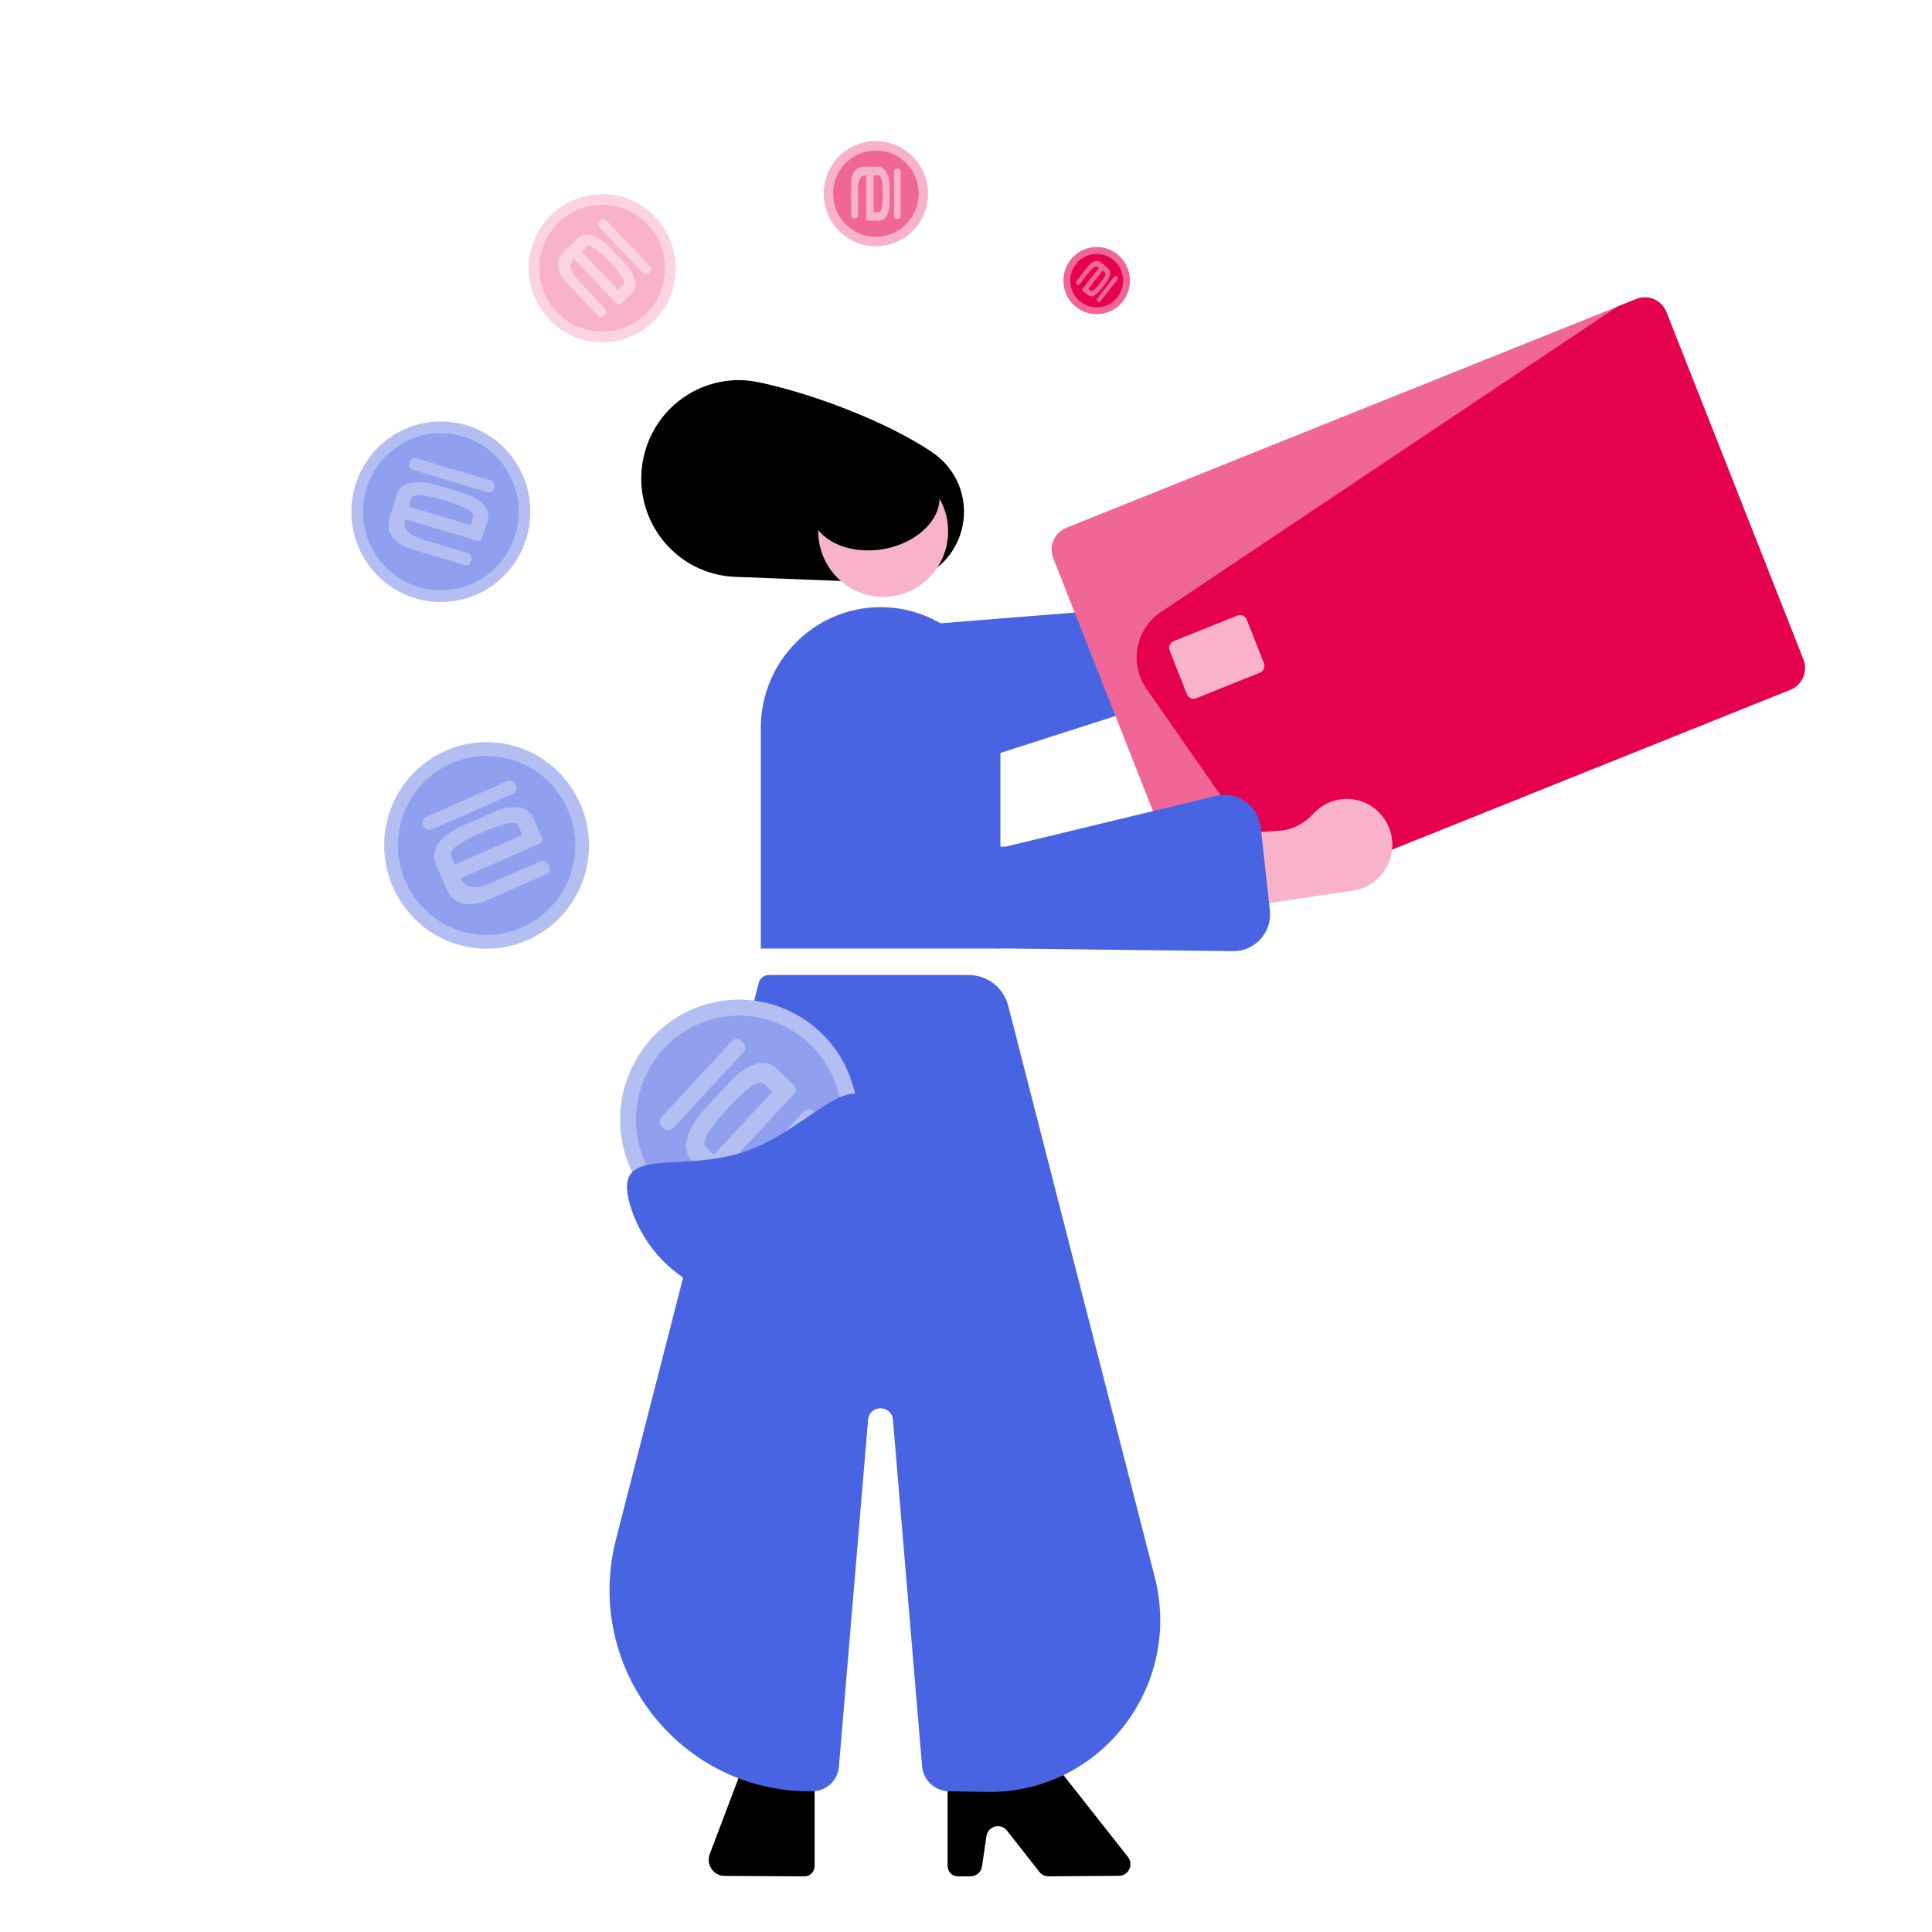 <svg width="128" height="128" viewBox="0 0 128 128" fill="none" xmlns="http://www.w3.org/2000/svg">
<path d="M74.725 123.021L69.513 116.411C69.368 116.227 69.149 116.12 68.918 116.118L63.461 116.074C63.086 116.074 62.781 116.382 62.781 116.76V123.628C62.781 124.006 63.086 124.314 63.461 124.314H64.302C64.684 124.314 65.008 124.031 65.063 123.651L65.353 121.655C65.452 120.982 66.301 120.752 66.718 121.285L68.861 124.016C69.008 124.204 69.233 124.312 69.47 124.312L74.13 124.279C74.77 124.277 75.126 123.529 74.725 123.021Z" fill="black"/>
<path d="M53.29 116.076C53.126 116.076 53.288 116.074 50.286 116.117C49.85 116.122 49.463 116.394 49.308 116.805L47.024 122.833C46.76 123.529 47.266 124.276 48.004 124.285L53.292 124.314C53.666 124.314 53.971 124.006 53.971 123.628V116.76C53.969 116.382 53.664 116.076 53.29 116.076Z" fill="black"/>
<path d="M75.244 39.827L86.734 29.082C87.81 28.076 89.51 28.225 90.396 29.404L93.654 33.731C94.552 34.926 94.204 36.646 92.911 37.387L79.389 45.15C77.998 45.949 76.527 46.597 75.002 47.086L62.258 51.172L56.367 41.768L74.039 40.358C74.489 40.325 74.912 40.137 75.244 39.827Z" fill="#4864E2"/>
<path d="M61.745 29.956C61.731 29.946 61.719 29.933 61.704 29.923C58.637 27.875 53.732 26.056 50.299 25.332C50.297 25.332 50.292 25.33 50.29 25.33C46.801 24.58 43.37 26.828 42.627 30.349C41.884 33.868 44.113 37.331 47.602 38.08C47.968 38.158 48.332 38.202 48.692 38.216L59.065 38.619L59.067 38.615C61.279 38.677 63.288 37.147 63.765 34.884C64.182 32.923 63.317 30.991 61.745 29.956Z" fill="black"/>
<path d="M58.344 40.226C53.961 40.226 50.406 43.812 50.406 48.234V62.842H66.279V48.234C66.281 43.81 62.729 40.226 58.344 40.226Z" fill="#4864E2"/>
<path d="M62.817 35.201C62.817 37.598 60.892 39.543 58.514 39.543C56.139 39.543 54.211 37.6 54.211 35.201C54.211 32.802 56.136 30.859 58.514 30.859C60.89 30.861 62.817 32.804 62.817 35.201Z" fill="#F8B2CA"/>
<path d="M62.218 32.637C62.49 34.324 60.808 36.004 58.463 36.388C56.118 36.772 53.996 35.715 53.724 34.028C53.452 32.342 55.134 30.661 57.479 30.277C59.824 29.893 61.946 30.95 62.218 32.637Z" fill="black"/>
<path d="M76.502 104.476L66.797 66.635C66.49 65.436 65.416 64.598 64.188 64.598H50.941C50.624 64.598 50.345 64.814 50.266 65.124L40.812 101.98C38.62 110.527 45.107 118.83 53.857 118.674C54.759 118.657 55.502 117.955 55.58 117.049L57.513 94.069C57.599 93.051 59.075 93.051 59.16 94.069L61.09 117.014C61.168 117.941 61.927 118.657 62.85 118.674L65.369 118.719C72.838 118.853 78.375 111.768 76.502 104.476Z" fill="#4864E2"/>
<path d="M118.617 45.696L80.845 60.856C80.057 61.172 79.165 60.783 78.852 59.991L69.781 36.982C69.468 36.187 69.853 35.287 70.638 34.971L108.41 19.813C109.198 19.497 110.09 19.885 110.403 20.678L119.474 43.687C119.789 44.48 119.404 45.38 118.617 45.696Z" fill="#F06696"/>
<path d="M75.906 45.564L85.311 59.062L118.618 45.696C119.406 45.38 119.79 44.48 119.477 43.685L110.404 20.676C110.091 19.881 109.199 19.493 108.411 19.811L107.155 20.315L76.899 40.558C75.254 41.664 74.81 43.906 75.906 45.564Z" fill="#E60050"/>
<path d="M83.468 44.571L79.259 46.26C79.011 46.359 78.729 46.237 78.631 45.987L77.495 43.107C77.397 42.857 77.518 42.572 77.765 42.473L81.974 40.785C82.222 40.685 82.504 40.807 82.603 41.057L83.738 43.937C83.836 44.189 83.716 44.472 83.468 44.571Z" fill="#F8B2CA"/>
<path d="M92.205 55.47C92.011 54.256 91.055 53.245 89.862 52.997C88.747 52.766 87.716 53.158 87.036 53.889C86.453 54.514 85.708 54.962 84.859 55.026L67.609 56.296L68.231 62.205L89.781 58.978L89.778 58.976C91.338 58.681 92.48 57.186 92.205 55.47Z" fill="#F8B2CA"/>
<path d="M51.57 52.293L58.09 44.986L65.37 55.522C65.683 55.974 66.24 56.188 66.772 56.058L80.564 52.73C81.98 52.388 83.373 53.377 83.533 54.838L84.13 60.307C84.29 61.765 83.15 63.032 81.697 63.016L66.277 62.838C65.155 62.826 64.073 62.434 63.199 61.723L51.57 52.293Z" fill="#4864E2"/>
<path d="M70.761 19.157C70.452 18.1 71.05 16.99 72.099 16.678C73.147 16.366 74.248 16.969 74.559 18.028C74.868 19.085 74.27 20.196 73.221 20.508C72.171 20.819 71.07 20.214 70.761 19.157Z" fill="#E60050"/>
<path d="M72.655 20.817C72.291 20.817 71.933 20.726 71.606 20.545C71.088 20.26 70.711 19.791 70.543 19.221C70.2 18.045 70.867 16.804 72.033 16.457C72.598 16.288 73.195 16.352 73.711 16.637C74.229 16.922 74.605 17.39 74.773 17.962C74.939 18.532 74.877 19.133 74.595 19.655C74.313 20.177 73.846 20.557 73.281 20.724C73.075 20.788 72.864 20.817 72.655 20.817ZM70.977 19.093C71.11 19.546 71.409 19.919 71.82 20.146C72.232 20.371 72.704 20.423 73.154 20.289C73.603 20.154 73.973 19.853 74.198 19.438C74.421 19.023 74.472 18.546 74.339 18.092C74.206 17.64 73.907 17.266 73.496 17.039C73.085 16.814 72.612 16.762 72.162 16.897C71.235 17.173 70.703 18.158 70.977 19.093Z" fill="#F06696"/>
<path d="M73.816 18.333L72.681 19.793C72.642 19.844 72.65 19.917 72.701 19.958L72.742 19.989C72.793 20.028 72.865 20.02 72.906 19.968L74.041 18.509C74.08 18.457 74.072 18.385 74.021 18.343L73.986 18.315C73.935 18.275 73.863 18.284 73.822 18.335" fill="#F06696"/>
<path d="M72.074 19.556L71.769 19.314C71.694 19.254 71.675 19.198 71.714 19.147L72.807 17.745C72.637 17.596 72.436 17.669 72.205 17.966L71.532 18.831C71.479 18.899 71.407 18.901 71.321 18.833C71.252 18.777 71.25 18.722 71.303 18.653C71.446 18.47 72.099 17.621 72.15 17.565C72.248 17.444 72.379 17.355 72.526 17.307C72.666 17.264 72.817 17.291 72.932 17.382L73.396 17.751C73.543 17.871 73.599 18.073 73.531 18.251C73.478 18.43 73.39 18.596 73.271 18.738L72.862 19.262C72.768 19.392 72.645 19.498 72.502 19.572C72.371 19.659 72.199 19.651 72.074 19.556ZM72.107 19.134L72.271 19.265C72.361 19.339 72.553 19.186 72.85 18.804L72.901 18.738C73.106 18.476 73.214 18.29 73.234 18.172C73.245 18.119 73.237 18.077 73.208 18.055L73.05 17.929L72.107 19.139V19.134Z" fill="#F06696"/>
<path d="M56.214 15.417C54.798 14.401 54.467 12.421 55.471 10.993C56.476 9.564 58.441 9.229 59.856 10.243C61.273 11.259 61.604 13.239 60.599 14.667C59.594 16.096 57.63 16.43 56.214 15.417Z" fill="#F06696"/>
<path d="M58.025 16.312C57.334 16.312 56.636 16.104 56.03 15.67C54.477 14.557 54.113 12.377 55.216 10.812C56.319 9.246 58.479 8.878 60.03 9.991C61.584 11.104 61.948 13.284 60.845 14.849C60.174 15.802 59.108 16.312 58.025 16.312ZM56.388 15.162C57.663 16.075 59.435 15.774 60.341 14.487C61.246 13.201 60.947 11.413 59.672 10.499C58.398 9.586 56.626 9.888 55.719 11.174C54.815 12.46 55.115 14.248 56.388 15.162Z" fill="#F8B2CA"/>
<path d="M59.227 11.358V14.316C59.227 14.419 59.308 14.502 59.411 14.502H59.493C59.595 14.502 59.677 14.419 59.677 14.316V11.358C59.677 11.255 59.595 11.172 59.493 11.172H59.421C59.319 11.172 59.237 11.255 59.237 11.358" fill="#F8B2CA"/>
<path d="M58.237 14.62H57.617C57.462 14.62 57.386 14.57 57.386 14.465V11.622C57.03 11.606 56.848 11.895 56.848 12.498V14.252C56.848 14.393 56.762 14.463 56.586 14.463C56.443 14.463 56.387 14.395 56.387 14.256C56.387 13.883 56.377 12.171 56.387 12.05C56.392 11.8 56.467 11.558 56.608 11.352C56.739 11.16 56.956 11.044 57.19 11.042H58.133C58.436 11.046 58.7 11.244 58.792 11.535C58.9 11.812 58.951 12.107 58.941 12.405V13.468C58.949 13.724 58.898 13.98 58.794 14.215C58.71 14.455 58.489 14.616 58.237 14.62ZM57.869 14.06H58.202C58.386 14.066 58.481 13.68 58.481 12.908V12.776C58.481 12.246 58.436 11.903 58.348 11.736C58.307 11.659 58.258 11.614 58.198 11.614H57.879V14.069L57.869 14.06Z" fill="#F8B2CA"/>
<path d="M40.563 22.275C38.097 22.646 35.801 20.931 35.433 18.443C35.065 15.955 36.765 13.639 39.231 13.267C41.697 12.896 43.992 14.611 44.361 17.099C44.729 19.587 43.029 21.903 40.563 22.275Z" fill="#F8B2CA"/>
<path d="M39.892 22.677C37.525 22.677 35.444 20.927 35.086 18.494C34.893 17.198 35.215 15.903 35.988 14.851C36.762 13.798 37.895 13.11 39.18 12.918C40.465 12.724 41.748 13.048 42.792 13.829C43.835 14.609 44.517 15.753 44.709 17.049C44.901 18.346 44.58 19.64 43.807 20.693C43.033 21.746 41.9 22.434 40.615 22.626C40.371 22.661 40.13 22.677 39.892 22.677ZM39.905 13.569C39.698 13.569 39.489 13.583 39.281 13.616C38.18 13.781 37.21 14.37 36.549 15.272C35.888 16.174 35.614 17.28 35.777 18.391C36.115 20.683 38.239 22.268 40.51 21.926C42.782 21.585 44.353 19.442 44.014 17.151C43.85 16.04 43.267 15.061 42.372 14.394C41.648 13.853 40.791 13.569 39.905 13.569Z" fill="#FBD3E1"/>
<path d="M39.688 15.044L42.606 18.106C42.709 18.213 42.876 18.215 42.983 18.114L43.067 18.032C43.173 17.928 43.175 17.759 43.075 17.652L40.157 14.59C40.054 14.483 39.887 14.481 39.78 14.582L39.707 14.654C39.6 14.757 39.598 14.927 39.699 15.034" fill="#FBD3E1"/>
<path d="M41.875 19.415L41.235 20.037C41.073 20.194 40.946 20.216 40.842 20.109L38.038 17.167C37.652 17.508 37.75 17.989 38.345 18.614L40.077 20.431C40.214 20.575 40.195 20.736 40.013 20.914C39.866 21.056 39.741 21.042 39.604 20.898C39.236 20.511 37.535 18.75 37.427 18.614C37.185 18.352 37.024 18.024 36.966 17.671C36.913 17.338 37.024 17.002 37.261 16.766L38.237 15.819C38.552 15.519 39.025 15.457 39.405 15.668C39.79 15.844 40.136 16.1 40.418 16.418L41.468 17.518C41.73 17.776 41.928 18.092 42.051 18.439C42.201 18.769 42.131 19.159 41.875 19.415ZM40.94 19.207L41.284 18.872C41.48 18.693 41.196 18.199 40.435 17.402L40.304 17.266C39.78 16.717 39.395 16.407 39.139 16.323C39.023 16.283 38.927 16.287 38.865 16.347L38.534 16.669L40.954 19.211L40.94 19.207Z" fill="#FBD3E1"/>
<path d="M32.626 38.312C30.216 40.216 26.729 39.788 24.843 37.354C22.956 34.92 23.379 31.404 25.792 29.501C28.204 27.597 31.687 28.027 33.576 30.459C35.462 32.891 35.037 36.407 32.626 38.312Z" fill="#91A0EE"/>
<path d="M29.215 39.885C27.453 39.885 25.707 39.098 24.539 37.591C22.523 34.994 22.98 31.226 25.554 29.193C28.128 27.159 31.863 27.62 33.878 30.217C34.854 31.474 35.286 33.041 35.093 34.629C34.901 36.214 34.109 37.63 32.863 38.615C31.781 39.472 30.494 39.885 29.215 39.885ZM29.202 28.701C28.089 28.701 26.97 29.061 26.029 29.806C23.788 31.575 23.393 34.854 25.145 37.114C26.898 39.375 30.148 39.773 32.388 38.006C33.473 37.149 34.163 35.917 34.33 34.538C34.498 33.157 34.121 31.794 33.272 30.7C32.255 29.387 30.737 28.701 29.202 28.701Z" fill="#B3BFF3"/>
<path d="M27.346 31.123L32.302 32.61C32.474 32.661 32.656 32.562 32.707 32.389L32.748 32.251C32.799 32.077 32.701 31.893 32.529 31.842L27.573 30.355C27.401 30.304 27.219 30.403 27.168 30.576L27.131 30.7C27.08 30.874 27.178 31.057 27.35 31.109" fill="#B3BFF3"/>
<path d="M32.306 34.454L31.995 35.511C31.917 35.775 31.794 35.88 31.618 35.827L26.857 34.398C26.65 34.999 27.043 35.453 28.052 35.757L30.99 36.638C31.226 36.708 31.299 36.892 31.211 37.191C31.14 37.435 30.996 37.495 30.765 37.425C30.139 37.237 27.266 36.397 27.07 36.316C26.654 36.184 26.286 35.932 26.012 35.589C25.754 35.267 25.67 34.84 25.785 34.443L26.259 32.835C26.417 32.321 26.883 31.968 27.416 31.96C27.933 31.912 28.455 31.974 28.948 32.142L30.73 32.676C31.164 32.792 31.567 33.007 31.907 33.304C32.267 33.564 32.427 34.024 32.306 34.454ZM31.183 34.805L31.35 34.237C31.453 33.925 30.851 33.572 29.56 33.184L29.337 33.118C28.449 32.852 27.851 32.755 27.526 32.821C27.377 32.852 27.276 32.914 27.248 33.015L27.086 33.56L31.199 34.794L31.183 34.805Z" fill="#B3BFF3"/>
<path d="M38.431 57.318C37.717 60.77 34.363 62.983 30.942 62.263C27.52 61.542 25.327 58.158 26.041 54.706C26.755 51.255 30.109 49.041 33.53 49.762C36.952 50.485 39.145 53.866 38.431 57.318Z" fill="#91A0EE"/>
<path d="M32.239 62.857C31.781 62.857 31.317 62.81 30.85 62.713C27.189 61.94 24.832 58.307 25.597 54.614C25.968 52.824 27.007 51.288 28.523 50.286C30.04 49.285 31.851 48.94 33.625 49.314C37.285 50.086 39.643 53.719 38.877 57.413C38.21 60.636 35.383 62.857 32.239 62.857ZM32.227 50.084C31.098 50.084 29.991 50.414 29.023 51.052C27.709 51.919 26.811 53.249 26.489 54.799C25.826 57.997 27.867 61.144 31.036 61.812C34.206 62.481 37.324 60.423 37.987 57.225C38.65 54.027 36.61 50.881 33.439 50.212C33.035 50.125 32.63 50.084 32.227 50.084Z" fill="#B3BFF3"/>
<path d="M28.58 54.969L33.988 52.586C34.176 52.504 34.262 52.283 34.18 52.091L34.115 51.94C34.033 51.75 33.814 51.663 33.624 51.746L28.215 54.129C28.027 54.211 27.941 54.432 28.023 54.624L28.081 54.758C28.162 54.948 28.381 55.035 28.572 54.952" fill="#B3BFF3"/>
<path d="M35.337 54.188L35.836 55.342C35.961 55.631 35.93 55.813 35.74 55.898L30.543 58.187C30.8 58.864 31.474 58.97 32.577 58.484L35.785 57.072C36.041 56.959 36.241 57.064 36.383 57.392C36.497 57.657 36.415 57.816 36.164 57.927C35.48 58.228 32.362 59.626 32.13 59.705C31.672 59.899 31.167 59.95 30.678 59.857C30.219 59.767 29.832 59.457 29.644 59.025L28.885 57.27C28.648 56.705 28.797 56.052 29.255 55.648C29.673 55.222 30.172 54.888 30.725 54.669L32.671 53.812C33.133 53.592 33.643 53.48 34.154 53.486C34.653 53.441 35.126 53.724 35.337 54.188ZM34.611 55.328L34.342 54.708C34.203 54.359 33.424 54.498 32.014 55.119L31.772 55.227C30.802 55.654 30.211 56.013 29.976 56.312C29.869 56.451 29.826 56.579 29.875 56.688L30.133 57.283L34.621 55.305L34.611 55.328Z" fill="#B3BFF3"/>
<path d="M55.797 71.448C57.288 75.257 55.436 79.564 51.661 81.069C47.886 82.574 43.617 80.705 42.126 76.896C40.634 73.087 42.486 68.781 46.261 67.275C50.036 65.772 54.305 67.641 55.797 71.448Z" fill="#91A0EE"/>
<path d="M48.958 82.121C47.894 82.121 46.832 81.9 45.827 81.46C43.897 80.616 42.41 79.064 41.636 77.09C40.042 73.017 42.029 68.392 46.069 66.782C50.108 65.174 54.689 67.178 56.285 71.254C57.881 75.327 55.892 79.951 51.855 81.562C50.916 81.935 49.936 82.121 48.958 82.121ZM48.952 67.288C48.119 67.288 47.274 67.442 46.453 67.769C42.952 69.164 41.231 73.171 42.612 76.702C43.282 78.413 44.573 79.757 46.244 80.49C47.916 81.223 49.772 81.252 51.467 80.577C54.968 79.181 56.688 75.174 55.307 71.644C54.249 68.939 51.673 67.288 48.952 67.288Z" fill="#B3BFF3"/>
<path d="M44.581 74.753L49.267 69.703C49.431 69.528 49.421 69.251 49.247 69.086L49.108 68.954C48.934 68.788 48.66 68.799 48.496 68.974L43.812 74.026C43.648 74.202 43.658 74.478 43.832 74.643L43.955 74.759C44.129 74.924 44.403 74.914 44.567 74.738" fill="#B3BFF3"/>
<path d="M51.443 70.787L52.501 71.787C52.767 72.036 52.816 72.245 52.65 72.424L48.149 77.276C48.732 77.881 49.499 77.679 50.455 76.65L53.233 73.657C53.455 73.418 53.716 73.438 54.015 73.721C54.259 73.95 54.244 74.159 54.025 74.394C53.434 75.032 50.743 77.97 50.53 78.16C50.129 78.579 49.614 78.87 49.049 78.996C48.519 79.114 47.964 78.961 47.567 78.589L45.957 77.067C45.447 76.574 45.308 75.808 45.613 75.164C45.865 74.516 46.245 73.93 46.735 73.438L48.419 71.621C48.812 71.169 49.303 70.816 49.853 70.585C50.373 70.308 51.009 70.389 51.443 70.787ZM51.187 72.34L50.618 71.803C50.311 71.495 49.542 72.005 48.32 73.32L48.11 73.547C47.271 74.452 46.802 75.11 46.688 75.54C46.636 75.736 46.651 75.893 46.751 75.988L47.297 76.504L51.185 72.315L51.187 72.34Z" fill="#B3BFF3"/>
<path d="M58.429 74.387C60.019 79.003 57.598 84.045 53.023 85.649C48.447 87.253 43.45 84.811 41.86 80.197C40.27 75.58 44.866 77.868 49.441 76.264C54.017 74.662 56.839 69.773 58.429 74.387Z" fill="#4864E2"/>
</svg>

